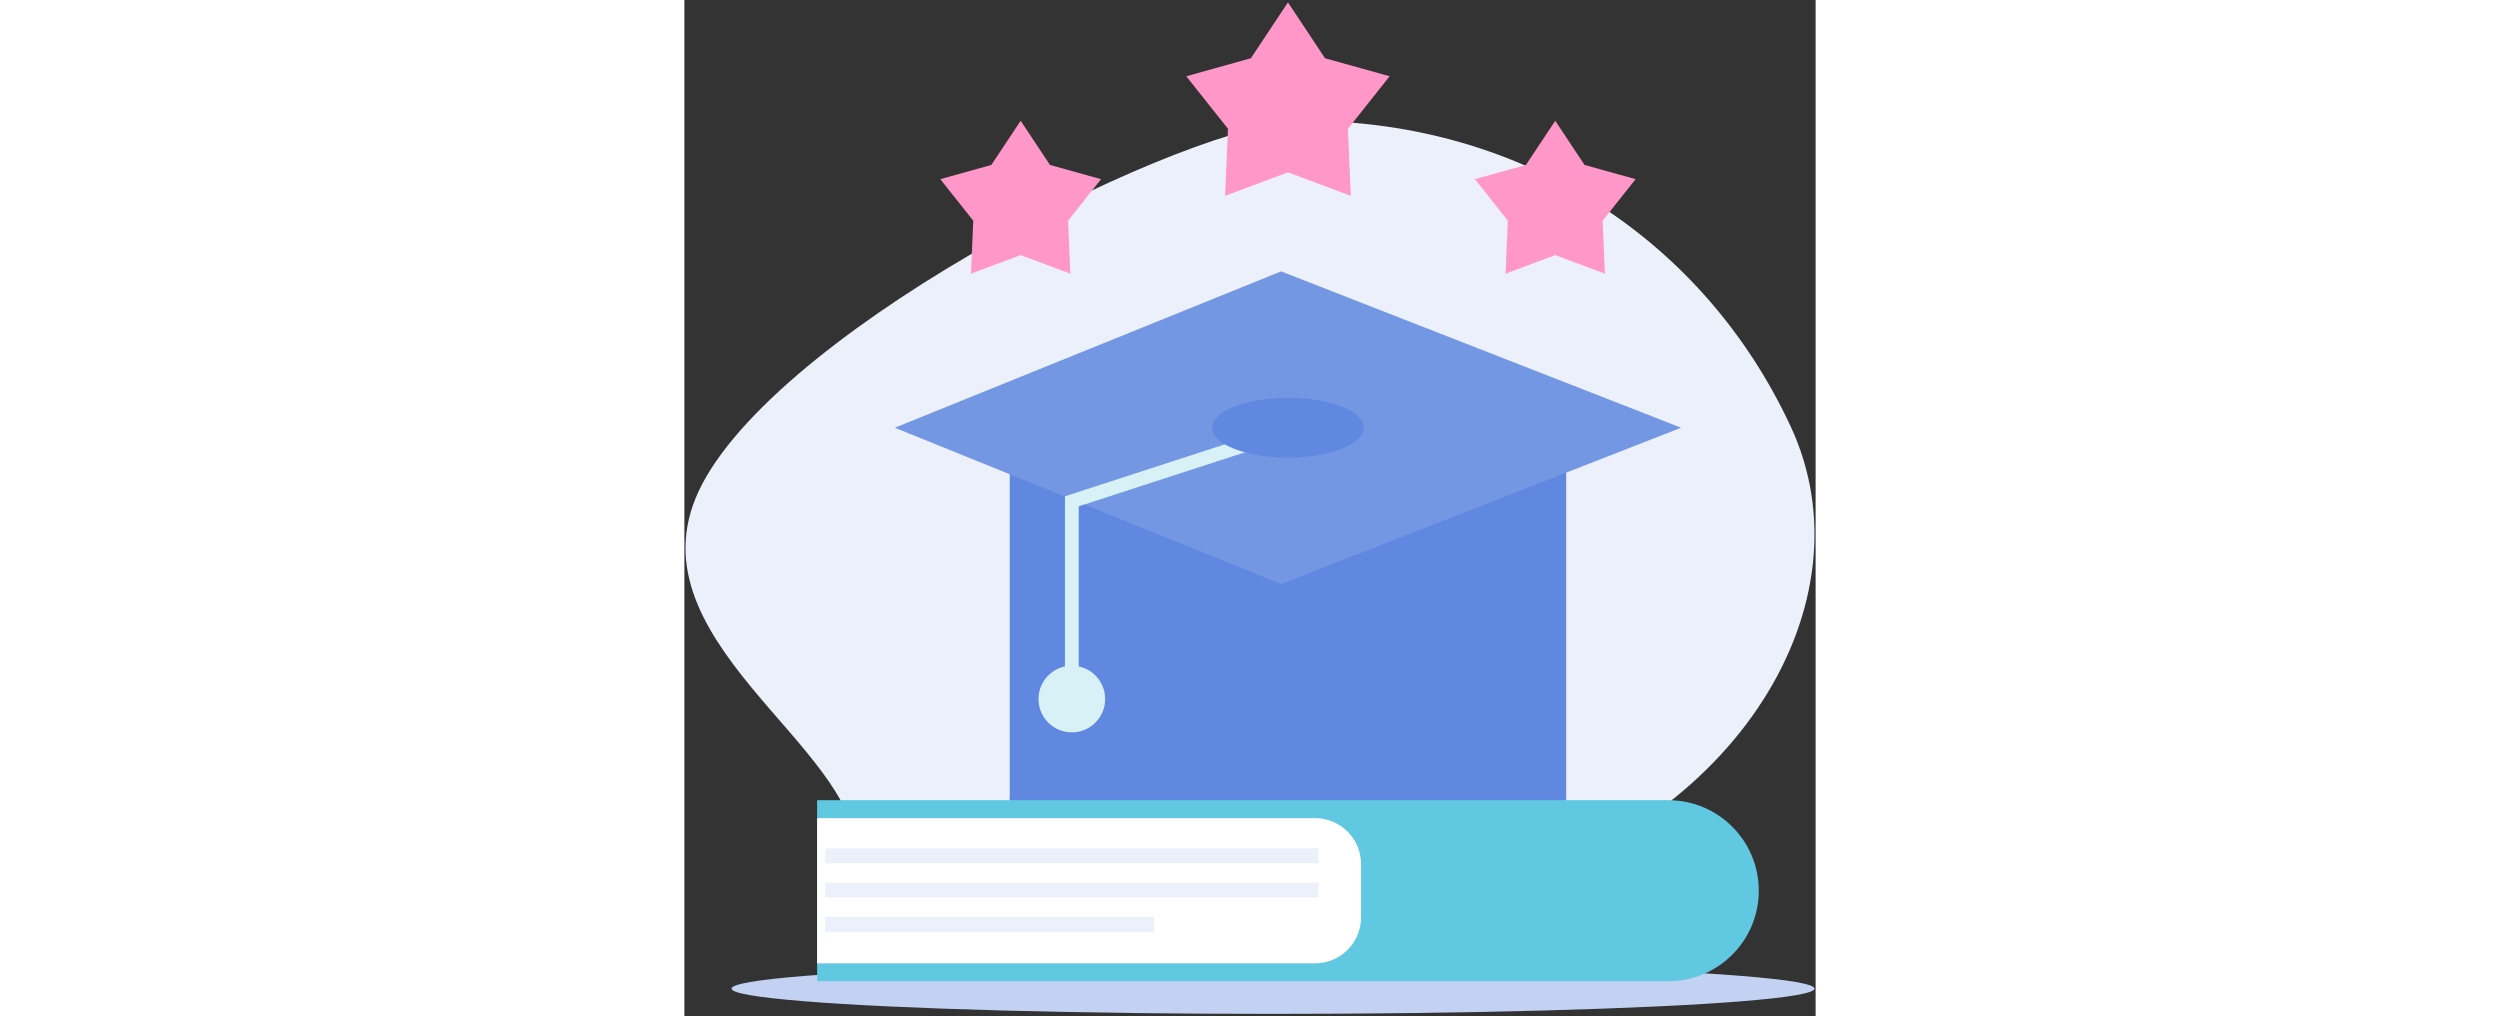 <svg width="246" height="100" viewBox="0 0 246 221" fill="none" xmlns="http://www.w3.org/2000/svg">
<rect x="0" y="0" width="246" height="221" fill="#333333" stroke="none"/>
<path d="M173.514 194.291C170.787 194.989 168.061 195.623 165.207 196.194C151.448 198.857 137.435 202.154 123.867 205.197C123.106 205.387 122.408 205.514 121.647 205.704C76.249 215.786 37.317 221.746 37.317 185.161C37.317 173.684 25.016 162.144 14.554 149.463C3.775 136.338 -4.975 122.008 3.902 105.206C22.48 70.142 110.044 26.265 134.836 26.265C182.961 26.265 222.019 52.769 240.597 92.778C258.351 131.012 228.867 179.708 173.514 194.291Z" fill="#EBF0FB"/>
<ellipse cx="128.004" cy="214.985" rx="117.75" ry="5.5" fill="#C3D2F3"/>
<ellipse cx="131.254" cy="174.015" rx="60.5" ry="16.5" fill="#6088E0"/>
<path d="M70.754 174.015V96.515V91.765H191.754V174.015H70.754Z" fill="#6088E0"/>
<path d="M45.754 93.015L129.754 59.015L216.754 93.015L129.754 127.015L45.754 93.015Z" fill="#7497E4"/>
<path d="M124.254 96.015L84.254 109.015V152.015" stroke="#D7F1F7" stroke-width="3"/>
<circle cx="84.254" cy="152.015" r="7.25" fill="#D7F1F7"/>
<ellipse cx="131.254" cy="93.015" rx="16.5" ry="6.5" fill="#6088E0"/>
<path d="M233.641 193.698C233.641 182.827 224.828 174.015 213.958 174.015H28.863V213.381H213.958C224.828 213.381 233.641 204.568 233.641 193.698Z" fill="#60C8E0"/>
<path d="M147.152 187.91C147.152 182.387 142.675 177.91 137.152 177.91H28.864V209.485H137.152C142.675 209.485 147.152 205.008 147.152 199.485V187.91Z" fill="white"/>
<rect x="30.625" y="184.476" width="107.25" height="3.25" fill="#EBF0FB"/>
<rect x="30.625" y="191.944" width="107.25" height="3.25" fill="#EBF0FB"/>
<rect x="30.625" y="199.413" width="71.5" height="3.25" fill="#EBF0FB"/>
<path d="M131.254 0.515L139.317 12.667L153.366 16.581L144.3 28.004L144.92 42.575L131.254 37.483L117.588 42.575L118.208 28.004L109.142 16.581L123.191 12.667L131.254 0.515Z" fill="#FF97C9"/>
<path d="M73.129 26.265L79.501 35.869L90.605 38.962L83.439 47.99L83.93 59.506L73.129 55.481L62.328 59.506L62.818 47.99L55.653 38.962L66.757 35.869L73.129 26.265Z" fill="#FF97C9"/>
<path d="M189.379 26.265L195.751 35.869L206.855 38.962L199.69 47.99L200.179 59.506L189.379 55.481L178.578 59.506L179.068 47.99L171.903 38.962L183.007 35.869L189.379 26.265Z" fill="#FF97C9"/>
</svg>
